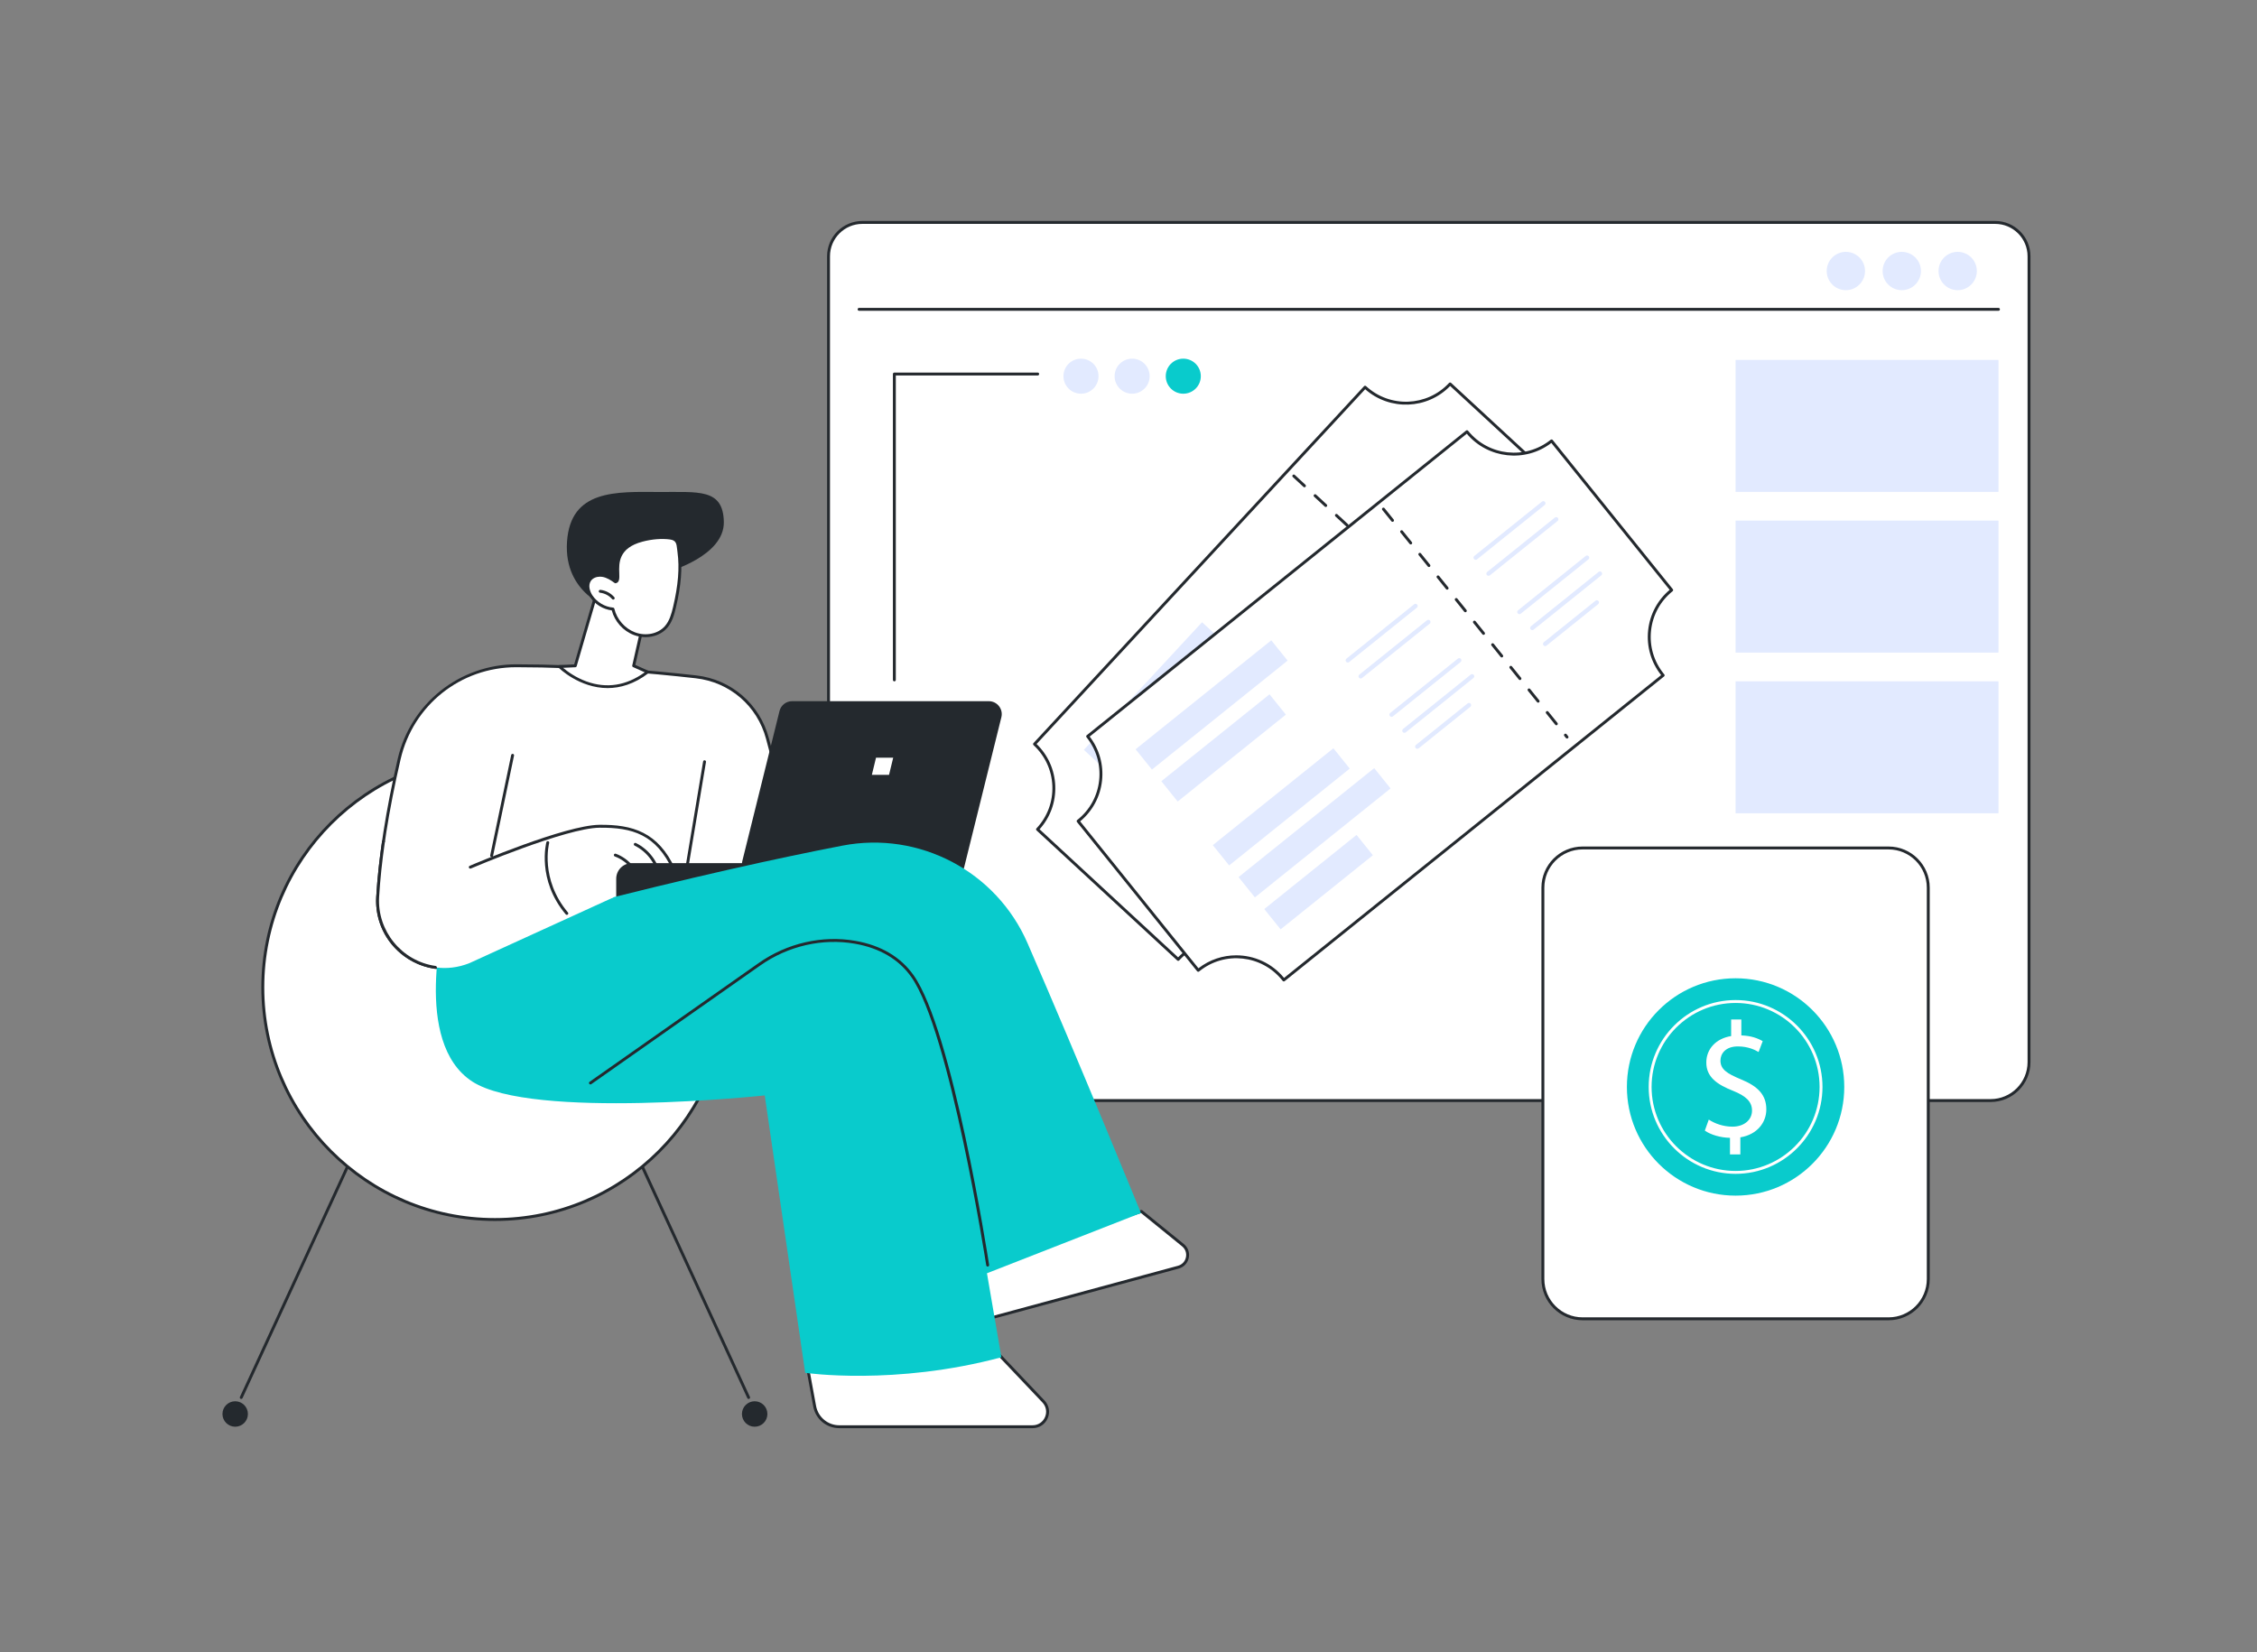 <svg width="463" height="339" viewBox="0 0 463 339" fill="none" xmlns="http://www.w3.org/2000/svg">
<rect x="0" y="0" width="463" height="339" fill="#808080" stroke="none"/>
<g clip-path="url(#clip0_6136_3967)">
<path d="M176.907 225.782C173.074 225.782 169.967 222.676 169.967 218.843V52.574C169.967 48.741 173.074 45.634 176.907 45.634H409.292C413.124 45.634 416.231 48.741 416.231 52.574V217.911C416.231 222.258 412.707 225.782 408.359 225.782H176.907Z" fill="white"/>
<path d="M176.906 45.932C173.242 45.932 170.263 48.912 170.263 52.574V218.843C170.263 222.505 173.242 225.485 176.906 225.485H408.358C412.534 225.485 415.933 222.087 415.933 217.911V52.574C415.933 48.912 412.954 45.932 409.29 45.932H176.906ZM408.358 226.079H176.906C172.915 226.079 169.668 222.833 169.668 218.843V52.574C169.668 48.583 172.915 45.336 176.906 45.336H409.29C413.281 45.336 416.528 48.583 416.528 52.574V217.911C416.528 222.415 412.863 226.079 408.358 226.079Z" fill="#24292E"/>
<path d="M382.591 55.602C382.591 57.771 380.831 59.532 378.661 59.532C376.49 59.532 374.73 57.771 374.73 55.602C374.73 53.431 376.49 51.671 378.661 51.671C380.831 51.671 382.591 53.431 382.591 55.602Z" fill="#E2EAFF"/>
<path d="M394.059 55.602C394.059 57.771 392.3 59.532 390.129 59.532C387.959 59.532 386.199 57.771 386.199 55.602C386.199 53.431 387.959 51.671 390.129 51.671C392.3 51.671 394.059 53.431 394.059 55.602Z" fill="#E2EAFF"/>
<path d="M405.528 55.602C405.528 57.771 403.769 59.532 401.598 59.532C399.427 59.532 397.668 57.771 397.668 55.602C397.668 53.431 399.427 51.671 401.598 51.671C403.769 51.671 405.528 53.431 405.528 55.602Z" fill="#E2EAFF"/>
<path d="M409.967 63.758H176.231C176.068 63.758 175.934 63.625 175.934 63.46C175.934 63.297 176.068 63.163 176.231 63.163H409.967C410.131 63.163 410.265 63.297 410.265 63.46C410.265 63.625 410.131 63.758 409.967 63.758Z" fill="#24292E"/>
<path d="M327.013 122.863C322.008 118.238 321.701 110.437 326.327 105.442L297.471 78.768C292.846 83.763 285.037 84.062 280.032 79.435L212.221 152.65C217.227 157.277 217.534 165.076 212.907 170.073C212.884 170.097 212.858 170.122 212.834 170.147L241.694 196.824C241.717 196.799 241.738 196.771 241.763 196.746C246.39 191.751 254.197 191.453 259.202 196.079C259.25 196.125 259.296 196.171 259.344 196.217L327.162 122.994C327.112 122.95 327.062 122.909 327.013 122.863Z" fill="white"/>
<path d="M213.258 170.131L241.678 196.404C246.402 191.456 254.26 191.177 259.333 195.793L326.739 123.015C324.306 120.729 322.894 117.64 322.763 114.304C322.634 111.033 323.749 107.904 325.911 105.461L297.487 79.186C292.801 84.015 285.102 84.31 280.053 79.853L212.642 152.637C214.987 154.908 216.346 157.94 216.475 161.211C216.606 164.518 215.464 167.678 213.258 170.131ZM241.695 197.122C241.621 197.122 241.548 197.094 241.494 197.044L212.634 170.365C212.576 170.313 212.542 170.237 212.539 170.158C212.535 170.08 212.565 170.003 212.619 169.945L212.689 169.871C214.874 167.513 216.006 164.446 215.881 161.235C215.753 158.024 214.384 155.052 212.021 152.87C211.963 152.815 211.929 152.741 211.926 152.662C211.922 152.583 211.951 152.507 212.005 152.449L279.815 79.233C279.927 79.113 280.115 79.105 280.236 79.217C285.113 83.725 292.747 83.433 297.255 78.566C297.366 78.446 297.554 78.439 297.676 78.55L326.53 105.224C326.589 105.277 326.622 105.351 326.627 105.431C326.629 105.51 326.601 105.587 326.547 105.645C324.364 108.003 323.231 111.069 323.357 114.279C323.484 117.491 324.855 120.461 327.217 122.646C327.244 122.67 327.271 122.693 327.298 122.716L327.361 122.771C327.421 122.826 327.457 122.9 327.462 122.98C327.464 123.06 327.437 123.138 327.382 123.196L259.565 196.42C259.511 196.478 259.435 196.512 259.355 196.515C259.274 196.52 259.198 196.487 259.14 196.432L259.079 196.372C259.053 196.348 259.029 196.322 259.002 196.298C254.124 191.79 246.49 192.082 241.982 196.949L241.916 197.025C241.862 197.083 241.787 197.118 241.709 197.122C241.704 197.122 241.699 197.122 241.695 197.122Z" fill="#24292E"/>
<path d="M267.592 99.968C267.521 99.968 267.448 99.941 267.391 99.888L265.205 97.867C265.085 97.756 265.076 97.568 265.189 97.448C265.3 97.326 265.488 97.319 265.608 97.43L267.795 99.451C267.916 99.563 267.923 99.751 267.812 99.872C267.752 99.935 267.672 99.968 267.592 99.968ZM271.964 104.009C271.892 104.009 271.82 103.983 271.762 103.93L269.576 101.908C269.456 101.797 269.448 101.609 269.56 101.489C269.671 101.367 269.859 101.36 269.981 101.471L272.167 103.492C272.287 103.604 272.295 103.792 272.183 103.913C272.125 103.976 272.045 104.009 271.964 104.009ZM276.336 108.05C276.263 108.05 276.191 108.024 276.135 107.97L273.949 105.95C273.827 105.839 273.82 105.65 273.931 105.53C274.044 105.408 274.232 105.401 274.352 105.512L276.538 107.533C276.658 107.645 276.666 107.833 276.554 107.954C276.496 108.017 276.416 108.05 276.336 108.05ZM280.707 112.091C280.636 112.091 280.563 112.065 280.506 112.012L278.32 109.992C278.198 109.88 278.192 109.691 278.303 109.571C278.415 109.451 278.603 109.442 278.723 109.553L280.909 111.575C281.031 111.686 281.038 111.874 280.927 111.995C280.867 112.058 280.787 112.091 280.707 112.091ZM285.079 116.132C285.007 116.132 284.934 116.106 284.877 116.054L282.691 114.033C282.571 113.921 282.563 113.733 282.675 113.612C282.786 113.492 282.974 113.484 283.096 113.596L285.282 115.616C285.402 115.727 285.409 115.915 285.298 116.036C285.24 116.1 285.16 116.132 285.079 116.132ZM289.451 120.173C289.378 120.173 289.307 120.147 289.25 120.095L287.063 118.074C286.942 117.962 286.936 117.774 287.046 117.653C287.159 117.531 287.347 117.525 287.467 117.637L289.653 119.657C289.773 119.768 289.782 119.957 289.669 120.077C289.611 120.141 289.531 120.173 289.451 120.173ZM293.823 124.214C293.751 124.214 293.678 124.188 293.621 124.136L291.435 122.115C291.314 122.003 291.307 121.815 291.418 121.694C291.53 121.574 291.718 121.566 291.839 121.678L294.024 123.698C294.146 123.809 294.153 123.998 294.042 124.119C293.982 124.183 293.902 124.214 293.823 124.214ZM298.194 128.255C298.122 128.255 298.049 128.229 297.992 128.177L295.807 126.156C295.686 126.044 295.678 125.856 295.79 125.735C295.901 125.615 296.089 125.607 296.211 125.719L298.397 127.74C298.517 127.851 298.524 128.04 298.413 128.16C298.355 128.224 298.275 128.255 298.194 128.255ZM302.566 132.296C302.493 132.296 302.422 132.27 302.363 132.218L300.178 130.197C300.057 130.085 300.051 129.897 300.162 129.776C300.274 129.656 300.462 129.649 300.583 129.76L302.768 131.781C302.889 131.892 302.897 132.081 302.784 132.201C302.726 132.265 302.646 132.296 302.566 132.296ZM306.938 136.337C306.866 136.337 306.793 136.312 306.736 136.259L304.55 134.238C304.429 134.127 304.422 133.938 304.533 133.817C304.645 133.697 304.833 133.69 304.954 133.801L307.139 135.822C307.261 135.933 307.268 136.122 307.157 136.243C307.097 136.306 307.018 136.337 306.938 136.337ZM309.512 138.718C309.44 138.718 309.367 138.692 309.31 138.638L308.922 138.279C308.801 138.168 308.793 137.979 308.906 137.858C309.016 137.738 309.205 137.731 309.325 137.842L309.715 138.201C309.835 138.313 309.842 138.501 309.731 138.622C309.671 138.685 309.592 138.718 309.512 138.718Z" fill="#24292E"/>
<path d="M299.178 117.761C299.07 117.761 298.961 117.722 298.875 117.642C298.695 117.474 298.684 117.193 298.85 117.012L310.951 103.948C311.118 103.767 311.401 103.756 311.581 103.924C311.763 104.09 311.773 104.373 311.606 104.554L299.507 117.618C299.419 117.713 299.298 117.761 299.178 117.761Z" fill="#E2EAFF"/>
<path d="M302.27 120.618C302.162 120.618 302.054 120.579 301.967 120.499C301.787 120.331 301.775 120.05 301.943 119.869L311.186 109.889C311.354 109.708 311.637 109.697 311.817 109.865C311.998 110.033 312.009 110.315 311.841 110.495L302.598 120.475C302.51 120.571 302.391 120.618 302.27 120.618Z" fill="#E2EAFF"/>
<path d="M296.088 114.904C295.98 114.904 295.872 114.865 295.785 114.785C295.605 114.618 295.594 114.335 295.761 114.155L307.861 101.09C308.029 100.91 308.311 100.899 308.493 101.065C308.673 101.233 308.684 101.516 308.516 101.697L296.417 114.761C296.329 114.856 296.209 114.904 296.088 114.904Z" fill="#E2EAFF"/>
<path d="M288.669 108.047C288.561 108.047 288.453 108.008 288.366 107.928C288.185 107.76 288.174 107.477 288.342 107.297L300.442 94.234C300.61 94.052 300.891 94.041 301.073 94.209C301.254 94.376 301.265 94.659 301.097 94.84L288.997 107.904C288.909 107.998 288.79 108.047 288.669 108.047Z" fill="#E2EAFF"/>
<path d="M285.578 105.19C285.47 105.19 285.362 105.151 285.275 105.071C285.095 104.903 285.084 104.621 285.251 104.441L297.351 91.375C297.519 91.195 297.8 91.183 297.982 91.351C298.163 91.519 298.174 91.802 298.006 91.983L285.907 105.047C285.818 105.142 285.699 105.19 285.578 105.19Z" fill="#E2EAFF"/>
<path d="M276.324 142.438C276.215 142.438 276.107 142.399 276.02 142.319C275.839 142.151 275.828 141.868 275.996 141.688L288.096 128.625C288.264 128.443 288.545 128.432 288.727 128.6C288.908 128.768 288.919 129.05 288.751 129.231L276.651 142.295C276.563 142.389 276.444 142.438 276.324 142.438Z" fill="#E2EAFF"/>
<path d="M279.415 145.295C279.307 145.295 279.199 145.256 279.112 145.176C278.931 145.009 278.92 144.727 279.088 144.545L288.331 134.566C288.499 134.384 288.78 134.374 288.962 134.541C289.143 134.709 289.154 134.992 288.986 135.172L279.743 145.151C279.655 145.248 279.536 145.295 279.415 145.295Z" fill="#E2EAFF"/>
<path d="M273.233 139.581C273.124 139.581 273.016 139.542 272.93 139.462C272.75 139.294 272.739 139.011 272.905 138.831L285.005 125.766C285.173 125.586 285.456 125.576 285.636 125.743C285.817 125.91 285.828 126.193 285.66 126.374L273.562 139.438C273.474 139.532 273.353 139.581 273.233 139.581Z" fill="#E2EAFF"/>
<path d="M265.816 132.724C265.707 132.724 265.598 132.685 265.513 132.605C265.331 132.437 265.32 132.154 265.488 131.974L277.588 118.91C277.756 118.729 278.038 118.718 278.219 118.886C278.4 119.052 278.411 119.335 278.243 119.517L266.143 132.58C266.055 132.675 265.936 132.724 265.816 132.724Z" fill="#E2EAFF"/>
<path d="M262.724 129.867C262.616 129.867 262.507 129.828 262.421 129.748C262.239 129.58 262.229 129.297 262.396 129.117L274.497 116.052C274.664 115.872 274.946 115.862 275.127 116.028C275.309 116.196 275.319 116.479 275.152 116.66L263.051 129.724C262.963 129.818 262.844 129.867 262.724 129.867Z" fill="#E2EAFF"/>
<path d="M226.268 157.464L222.342 153.833L246.594 127.649L250.521 131.278L226.268 157.464Z" fill="#E2EAFF"/>
<path d="M232.449 163.178L228.521 159.548L247.863 138.665L251.791 142.295L232.449 163.178Z" fill="#E2EAFF"/>
<path d="M244.814 174.607L240.887 170.976L262.445 147.7L266.373 151.329L244.814 174.607Z" fill="#E2EAFF"/>
<path d="M250.994 180.32L247.068 176.691L271.32 150.505L275.247 154.136L250.994 180.32Z" fill="#E2EAFF"/>
<path d="M257.177 186.036L253.25 182.405L269.746 164.595L273.673 168.224L257.177 186.036Z" fill="#E2EAFF"/>
<path d="M341.057 138.389C336.781 133.081 337.62 125.321 342.93 121.057L318.289 90.455C312.98 94.72 305.211 93.874 300.937 88.565L223.119 151.066C227.393 156.373 226.554 164.133 221.245 168.398C221.218 168.419 221.189 168.44 221.162 168.461L245.806 199.067C245.833 199.044 245.858 199.021 245.885 198.999C251.195 194.735 258.963 195.581 263.237 200.89C263.279 200.941 263.317 200.994 263.358 201.047L341.184 138.539C341.142 138.489 341.097 138.44 341.057 138.389Z" fill="white"/>
<path d="M253.598 195.989C257.27 195.989 260.912 197.576 263.406 200.626L340.761 138.497C338.687 135.88 337.743 132.616 338.103 129.295C338.456 126.042 340.018 123.114 342.512 121.013L318.242 90.871C312.899 94.962 305.238 94.127 300.893 88.981L223.534 151.113C225.524 153.705 226.424 156.905 226.07 160.16C225.713 163.447 224.121 166.403 221.581 168.507L245.851 198.647C248.146 196.86 250.881 195.989 253.598 195.989ZM263.357 201.345C263.347 201.345 263.334 201.343 263.322 201.342C263.244 201.332 263.171 201.292 263.122 201.23L263.072 201.162C263.05 201.133 263.028 201.105 263.005 201.077C258.841 195.904 251.245 195.076 246.071 199.231L245.993 199.297C245.932 199.347 245.853 199.37 245.773 199.362C245.695 199.354 245.623 199.315 245.573 199.252L220.929 168.648C220.879 168.586 220.856 168.507 220.865 168.427C220.873 168.349 220.914 168.277 220.976 168.227L221.058 168.166C223.563 166.154 225.132 163.289 225.479 160.096C225.825 156.9 224.905 153.759 222.886 151.252C222.837 151.191 222.814 151.112 222.822 151.033C222.83 150.955 222.87 150.883 222.932 150.834L300.75 88.333C300.878 88.23 301.065 88.251 301.168 88.378C305.332 93.55 312.929 94.379 318.102 90.224C318.231 90.121 318.418 90.141 318.521 90.268L343.162 120.87C343.211 120.932 343.234 121.011 343.226 121.089C343.218 121.168 343.177 121.239 343.116 121.29C340.612 123.301 339.042 126.166 338.696 129.359C338.348 132.555 339.27 135.696 341.288 138.202C341.309 138.229 341.332 138.256 341.355 138.282L341.412 138.348C341.464 138.411 341.488 138.489 341.48 138.569C341.472 138.649 341.432 138.722 341.37 138.772L263.544 201.278C263.491 201.322 263.425 201.345 263.357 201.345Z" fill="#24292E"/>
<path d="M285.662 107.058C285.576 107.058 285.49 107.02 285.431 106.947L283.565 104.629C283.46 104.5 283.481 104.313 283.609 104.209C283.737 104.106 283.925 104.127 284.028 104.255L285.895 106.573C285.998 106.702 285.978 106.889 285.849 106.992C285.795 107.036 285.729 107.058 285.662 107.058ZM289.396 111.694C289.31 111.694 289.224 111.656 289.165 111.583L287.299 109.265C287.194 109.137 287.215 108.95 287.343 108.847C287.47 108.743 287.659 108.763 287.761 108.892L289.629 111.21C289.732 111.338 289.712 111.525 289.583 111.628C289.529 111.673 289.463 111.694 289.396 111.694ZM293.13 116.331C293.043 116.331 292.957 116.293 292.899 116.22L291.032 113.902C290.928 113.774 290.948 113.586 291.077 113.483C291.204 113.381 291.392 113.401 291.495 113.528L293.363 115.848C293.466 115.975 293.445 116.163 293.317 116.266C293.263 116.311 293.196 116.331 293.13 116.331ZM296.864 120.969C296.777 120.969 296.691 120.931 296.632 120.858L294.765 118.54C294.662 118.411 294.682 118.224 294.811 118.12C294.938 118.017 295.126 118.037 295.229 118.166L297.095 120.484C297.2 120.613 297.179 120.8 297.051 120.902C296.995 120.947 296.93 120.969 296.864 120.969ZM300.598 125.605C300.511 125.605 300.425 125.567 300.366 125.494L298.499 123.176C298.396 123.047 298.416 122.861 298.545 122.758C298.672 122.654 298.86 122.674 298.963 122.803L300.829 125.121C300.933 125.249 300.913 125.436 300.785 125.539C300.729 125.584 300.664 125.605 300.598 125.605ZM304.332 130.242C304.245 130.242 304.158 130.204 304.1 130.131L302.233 127.813C302.13 127.685 302.15 127.497 302.279 127.394C302.406 127.292 302.594 127.312 302.697 127.439L304.563 129.759C304.667 129.886 304.647 130.074 304.518 130.177C304.463 130.222 304.398 130.242 304.332 130.242ZM308.065 134.88C307.979 134.88 307.892 134.842 307.834 134.769L305.966 132.45C305.864 132.322 305.884 132.135 306.012 132.031C306.14 131.928 306.326 131.948 306.431 132.077L308.297 134.395C308.401 134.524 308.381 134.711 308.252 134.813C308.197 134.858 308.132 134.88 308.065 134.88ZM311.799 139.516C311.713 139.516 311.626 139.478 311.568 139.405L309.7 137.087C309.597 136.958 309.618 136.772 309.746 136.669C309.873 136.566 310.06 136.585 310.164 136.713L312.031 139.032C312.135 139.16 312.115 139.347 311.986 139.45C311.931 139.495 311.866 139.516 311.799 139.516ZM315.533 144.153C315.447 144.153 315.36 144.115 315.302 144.042L313.434 141.723C313.331 141.596 313.352 141.408 313.48 141.305C313.607 141.202 313.794 141.223 313.898 141.351L315.765 143.67C315.867 143.797 315.848 143.985 315.72 144.088C315.664 144.132 315.599 144.153 315.533 144.153ZM319.267 148.791C319.18 148.791 319.094 148.753 319.036 148.68L317.168 146.361C317.065 146.233 317.085 146.046 317.214 145.942C317.341 145.839 317.528 145.859 317.632 145.988L319.498 148.306C319.601 148.435 319.581 148.621 319.454 148.724C319.398 148.769 319.332 148.791 319.267 148.791ZM321.459 151.513C321.373 151.513 321.286 151.476 321.228 151.403L320.902 150.998C320.799 150.869 320.819 150.683 320.948 150.58C321.075 150.477 321.263 150.496 321.366 150.624L321.691 151.029C321.795 151.158 321.775 151.344 321.646 151.447C321.591 151.492 321.526 151.513 321.459 151.513Z" fill="#24292E"/>
<path d="M314.329 129.277C314.199 129.277 314.069 129.22 313.981 129.11C313.827 128.918 313.858 128.637 314.05 128.483L327.935 117.33C328.127 117.175 328.409 117.207 328.563 117.399C328.717 117.591 328.686 117.872 328.494 118.027L314.609 129.178C314.526 129.244 314.428 129.277 314.329 129.277Z" fill="#E2EAFF"/>
<path d="M316.969 132.555C316.837 132.555 316.709 132.498 316.62 132.388C316.465 132.196 316.496 131.915 316.689 131.76L327.296 123.241C327.488 123.087 327.768 123.118 327.923 123.31C328.078 123.502 328.047 123.782 327.855 123.937L317.248 132.456C317.165 132.522 317.066 132.555 316.969 132.555Z" fill="#E2EAFF"/>
<path d="M311.691 125.999C311.561 125.999 311.431 125.942 311.343 125.831C311.189 125.639 311.218 125.359 311.41 125.205L325.297 114.052C325.489 113.898 325.771 113.929 325.924 114.121C326.079 114.313 326.048 114.593 325.856 114.748L311.971 125.9C311.888 125.967 311.789 125.999 311.691 125.999Z" fill="#E2EAFF"/>
<path d="M305.357 118.132C305.226 118.132 305.096 118.075 305.008 117.966C304.854 117.774 304.885 117.492 305.077 117.338L318.962 106.185C319.155 106.031 319.436 106.062 319.59 106.254C319.745 106.446 319.714 106.726 319.521 106.882L305.636 118.033C305.554 118.1 305.455 118.132 305.357 118.132Z" fill="#E2EAFF"/>
<path d="M302.716 114.854C302.586 114.854 302.456 114.798 302.368 114.687C302.214 114.494 302.244 114.214 302.436 114.06L316.322 102.907C316.515 102.753 316.796 102.784 316.95 102.976C317.105 103.168 317.074 103.45 316.881 103.603L302.996 114.756C302.914 114.822 302.815 114.854 302.716 114.854Z" fill="#E2EAFF"/>
<path d="M288.101 150.343C287.971 150.343 287.841 150.285 287.754 150.175C287.598 149.983 287.629 149.701 287.821 149.547L301.708 138.396C301.9 138.241 302.18 138.271 302.334 138.463C302.49 138.655 302.459 138.937 302.267 139.091L288.38 150.244C288.298 150.31 288.2 150.343 288.101 150.343Z" fill="#E2EAFF"/>
<path d="M290.741 153.621C290.611 153.621 290.482 153.562 290.394 153.453C290.239 153.261 290.269 152.981 290.461 152.826L301.069 144.307C301.262 144.151 301.542 144.183 301.697 144.375C301.851 144.567 301.82 144.848 301.628 145.003L291.022 153.522C290.939 153.588 290.84 153.621 290.741 153.621Z" fill="#E2EAFF"/>
<path d="M285.463 147.064C285.332 147.064 285.203 147.007 285.114 146.897C284.959 146.705 284.991 146.424 285.183 146.269L299.068 135.118C299.26 134.964 299.542 134.993 299.696 135.186C299.85 135.378 299.819 135.659 299.627 135.813L285.742 146.966C285.659 147.033 285.56 147.064 285.463 147.064Z" fill="#E2EAFF"/>
<path d="M279.127 139.198C278.995 139.198 278.867 139.14 278.779 139.03C278.623 138.838 278.654 138.557 278.847 138.402L292.732 127.251C292.925 127.095 293.205 127.126 293.36 127.319C293.514 127.511 293.484 127.792 293.292 127.947L279.406 139.099C279.324 139.166 279.225 139.198 279.127 139.198Z" fill="#E2EAFF"/>
<path d="M276.488 135.919C276.357 135.919 276.227 135.862 276.139 135.753C275.985 135.56 276.016 135.279 276.208 135.125L290.093 123.973C290.286 123.819 290.567 123.849 290.721 124.041C290.876 124.233 290.844 124.515 290.652 124.669L276.767 135.822C276.685 135.888 276.586 135.919 276.488 135.919Z" fill="#E2EAFF"/>
<path d="M236.309 157.88L232.955 153.715L260.786 131.362L264.14 135.527L236.309 157.88Z" fill="#E2EAFF"/>
<path d="M241.588 164.435L238.234 160.271L260.43 142.443L263.784 146.609L241.588 164.435Z" fill="#E2EAFF"/>
<path d="M252.147 177.548L248.793 173.382L273.533 153.512L276.887 157.677L252.147 177.548Z" fill="#E2EAFF"/>
<path d="M257.426 184.103L254.072 179.938L281.904 157.586L285.257 161.75L257.426 184.103Z" fill="#E2EAFF"/>
<path d="M262.703 190.659L259.35 186.494L278.28 171.29L281.634 175.455L262.703 190.659Z" fill="#E2EAFF"/>
<path d="M409.967 100.916H356.037V73.84H409.967V100.916Z" fill="#E2EAFF"/>
<path d="M409.967 133.884H356.037V106.806H409.967V133.884Z" fill="#E2EAFF"/>
<path d="M409.967 166.849H356.037V139.773H409.967V166.849Z" fill="#E2EAFF"/>
<path d="M49.487 287.004C49.445 287.004 49.403 286.996 49.363 286.977C49.213 286.908 49.148 286.732 49.217 286.582L86.133 206.375C86.201 206.225 86.378 206.16 86.528 206.229C86.677 206.298 86.742 206.474 86.673 206.624L49.758 286.831C49.707 286.94 49.6 287.004 49.487 287.004Z" fill="#24292E"/>
<path d="M50.857 290.088C50.857 291.529 49.688 292.699 48.246 292.699C46.804 292.699 45.635 291.529 45.635 290.088C45.635 288.645 46.804 287.476 48.246 287.476C49.688 287.476 50.857 288.645 50.857 290.088Z" fill="#24292E"/>
<path d="M153.571 287.004C153.459 287.004 153.35 286.94 153.3 286.831L116.385 206.624C116.316 206.474 116.381 206.298 116.531 206.229C116.68 206.16 116.857 206.225 116.925 206.375L153.842 286.582C153.911 286.732 153.844 286.908 153.696 286.977C153.655 286.996 153.613 287.004 153.571 287.004Z" fill="#24292E"/>
<path d="M152.201 290.088C152.201 291.529 153.37 292.699 154.812 292.699C156.254 292.699 157.424 291.529 157.424 290.088C157.424 288.645 156.254 287.476 154.812 287.476C153.37 287.476 152.201 288.645 152.201 290.088Z" fill="#24292E"/>
<path d="M149.146 202.572C149.146 228.871 127.827 250.19 101.529 250.19C75.23 250.19 53.91 228.871 53.91 202.572C53.91 176.273 75.23 154.954 101.529 154.954C127.827 154.954 149.146 176.273 149.146 202.572Z" fill="white"/>
<path d="M101.529 155.251C75.436 155.251 54.209 176.48 54.209 202.572C54.209 228.664 75.436 249.893 101.529 249.893C127.622 249.893 148.849 228.664 148.849 202.572C148.849 176.48 127.622 155.251 101.529 155.251ZM101.529 250.488C75.108 250.488 53.613 228.993 53.613 202.572C53.613 176.151 75.108 154.656 101.529 154.656C127.95 154.656 149.445 176.151 149.445 202.572C149.445 228.993 127.95 250.488 101.529 250.488Z" fill="#24292E"/>
<path d="M164.427 177.902L157.438 151.522C155.625 144.674 149.792 139.647 142.752 138.856C133.364 137.8 119.548 136.579 105.869 136.588C94.407 136.593 84.466 144.545 81.885 155.712C79.947 164.098 78.046 174.328 77.474 184.01C76.881 194.066 86.931 201.332 96.287 197.597L127.047 185.318L139.691 183.406L164.427 177.902Z" fill="white"/>
<path d="M105.985 136.884C105.946 136.884 105.909 136.884 105.869 136.884C94.489 136.891 84.745 144.66 82.175 155.779C79.737 166.33 78.255 175.834 77.771 184.027C77.499 188.653 79.577 193.031 83.332 195.739C87.081 198.444 91.883 199.036 96.177 197.321L126.937 185.042C126.958 185.034 126.98 185.029 127.002 185.025L139.646 183.111L164.06 177.679L157.151 151.597C155.356 144.821 149.691 139.936 142.72 139.151C133.517 138.117 119.683 136.884 105.985 136.884ZM91.177 198.883C88.282 198.883 85.42 197.98 82.984 196.222C79.063 193.394 76.892 188.822 77.177 183.992C77.663 175.765 79.149 166.228 81.595 155.645C82.859 150.175 85.973 145.234 90.361 141.732C94.755 138.225 100.262 136.293 105.869 136.29C105.908 136.29 105.947 136.29 105.986 136.29C119.711 136.29 133.567 137.523 142.786 138.559C150.003 139.371 155.868 144.429 157.727 151.446L164.715 177.826C164.736 177.905 164.723 177.987 164.681 178.056C164.639 178.127 164.57 178.176 164.492 178.193L139.754 183.697L127.125 185.608L96.398 197.875C94.704 198.55 92.934 198.883 91.177 198.883Z" fill="#24292E"/>
<path d="M100.851 175.848C100.831 175.848 100.81 175.845 100.79 175.841C100.629 175.807 100.526 175.65 100.559 175.489L104.865 154.893C104.898 154.732 105.057 154.629 105.217 154.663C105.378 154.697 105.481 154.854 105.447 155.015L101.142 175.611C101.113 175.752 100.989 175.848 100.851 175.848Z" fill="#24292E"/>
<path d="M138.25 178.718C138.138 178.718 138.029 178.655 137.979 178.545C134.583 171.184 129.724 169.743 122.979 169.809C116.079 169.874 96.785 178.093 96.591 178.176C96.44 178.24 96.264 178.17 96.2 178.02C96.135 177.868 96.205 177.694 96.357 177.629C97.153 177.288 115.955 169.28 122.973 169.214C129.755 169.147 135.001 170.67 138.519 178.296C138.588 178.445 138.523 178.622 138.374 178.691C138.334 178.71 138.292 178.718 138.25 178.718Z" fill="#24292E"/>
<path d="M131.348 181.823C131.207 181.823 131.082 181.723 131.056 181.578C130.578 178.937 128.641 176.631 126.121 175.706C125.966 175.649 125.887 175.478 125.944 175.324C126.001 175.17 126.172 175.09 126.326 175.147C129.04 176.144 131.127 178.628 131.642 181.472C131.671 181.635 131.563 181.789 131.402 181.819C131.384 181.821 131.366 181.823 131.348 181.823Z" fill="#24292E"/>
<path d="M135.308 180.234C135.165 180.234 135.038 180.13 135.015 179.984C134.566 177.207 132.715 174.716 130.185 173.485C130.037 173.413 129.976 173.235 130.048 173.087C130.12 172.939 130.297 172.879 130.446 172.95C133.147 174.264 135.123 176.922 135.603 179.889C135.629 180.051 135.519 180.204 135.357 180.23C135.34 180.233 135.324 180.234 135.308 180.234Z" fill="#24292E"/>
<path d="M140.21 182.485C140.194 182.485 140.177 182.483 140.16 182.48C139.999 182.453 139.889 182.299 139.916 182.138L144.237 156.223C144.264 156.061 144.417 155.951 144.58 155.978C144.742 156.005 144.852 156.158 144.825 156.321L140.504 182.236C140.479 182.38 140.352 182.485 140.21 182.485Z" fill="#24292E"/>
<path d="M122.223 122.138L118.012 136.594L114.771 136.742C114.771 136.742 123.169 145.252 132.852 137.865L129.988 136.588L132.001 127.707L122.223 122.138Z" fill="white"/>
<path d="M115.509 137.007C116.321 137.695 118.03 138.979 120.304 139.802C124.44 141.299 128.462 140.669 132.267 137.93L129.868 136.858C129.738 136.801 129.667 136.659 129.699 136.521L131.663 127.856L122.404 122.583L118.298 136.677C118.263 136.8 118.153 136.885 118.026 136.891L115.509 137.007ZM124.648 141.161C118.809 141.161 114.62 137.013 114.56 136.952C114.478 136.868 114.452 136.743 114.495 136.634C114.538 136.524 114.641 136.451 114.759 136.446L117.786 136.306L121.938 122.056C121.964 121.968 122.028 121.897 122.112 121.862C122.197 121.828 122.292 121.835 122.372 121.88L132.149 127.449C132.263 127.514 132.321 127.645 132.292 127.773L130.333 136.414L132.974 137.593C133.07 137.636 133.137 137.727 133.149 137.831C133.161 137.936 133.117 138.038 133.034 138.102C130.062 140.369 127.197 141.159 124.648 141.161Z" fill="#24292E"/>
<path d="M137.236 117.236C137.236 117.236 148.602 114.041 148.487 107.088C148.372 100.133 143.228 100.98 135.194 100.934C126.41 100.884 117.041 100.387 116.318 111.129C115.595 121.871 125.176 124.789 125.176 124.789L137.236 117.236Z" fill="#24292E"/>
<path d="M138.36 124.605C138.019 126.045 137.6 127.528 136.625 128.642C135.076 130.412 132.335 130.835 130.136 129.998C127.964 129.171 126.259 127.213 125.739 124.948C123.957 124.797 122.266 123.795 121.278 122.303C120.643 121.345 120.313 120.034 120.93 119.062C121.468 118.216 122.593 117.89 123.583 118.048C124.573 118.205 125.452 118.76 126.257 119.358C127.949 119.051 124.109 112.853 131.723 110.835C133.494 110.365 135.639 110.127 137.47 110.38C139.194 110.618 139.073 111.749 139.275 113.239C139.793 117.041 139.238 120.9 138.36 124.605Z" fill="white"/>
<path d="M123.095 118.307C122.378 118.307 121.595 118.572 121.181 119.223C120.608 120.124 121.009 121.357 121.526 122.139C122.459 123.546 124.083 124.509 125.764 124.651C125.893 124.662 126 124.755 126.029 124.881C126.524 127.034 128.177 128.935 130.243 129.719C132.47 130.568 135.003 130.044 136.402 128.446C137.341 127.373 137.741 125.926 138.071 124.538C139.129 120.074 139.419 116.496 138.98 113.279C138.954 113.087 138.934 112.902 138.914 112.722C138.779 111.516 138.704 110.851 137.429 110.675C135.785 110.448 133.732 110.61 131.799 111.123C126.852 112.433 126.963 115.526 127.036 117.572C127.073 118.61 127.105 119.507 126.31 119.651C126.23 119.666 126.145 119.647 126.079 119.597C125.36 119.062 124.496 118.495 123.536 118.342C123.395 118.319 123.246 118.307 123.095 118.307ZM132.423 130.715C131.624 130.715 130.81 130.573 130.031 130.277C127.817 129.434 126.098 127.509 125.5 125.222C123.718 125.004 122.021 123.964 121.03 122.468C120.384 121.494 119.953 120.044 120.679 118.902C121.324 117.887 122.626 117.594 123.63 117.753C124.655 117.917 125.549 118.472 126.299 119.02C126.476 118.864 126.468 118.357 126.441 117.594C126.366 115.495 126.24 111.98 131.646 110.548C133.653 110.016 135.79 109.847 137.51 110.085C139.244 110.326 139.371 111.458 139.505 112.655C139.526 112.83 139.545 113.011 139.57 113.198C140.018 116.491 139.726 120.138 138.65 124.674C138.303 126.137 137.879 127.662 136.85 128.838C135.785 130.054 134.14 130.715 132.423 130.715Z" fill="#24292E"/>
<path d="M125.798 123.012C125.714 123.012 125.631 122.977 125.572 122.908C124.948 122.187 124.046 121.71 123.098 121.602C122.935 121.583 122.817 121.436 122.836 121.273C122.854 121.11 123.003 120.992 123.165 121.011C124.261 121.135 125.302 121.686 126.023 122.52C126.13 122.644 126.117 122.831 125.992 122.939C125.936 122.988 125.867 123.012 125.798 123.012Z" fill="#24292E"/>
<path d="M191.8 182.296L126.41 184.447V180.281C126.41 178.508 127.847 177.073 129.619 177.073H191.8V182.296Z" fill="#24292E"/>
<path d="M195.216 179.931H154.856C153.131 179.931 151.866 178.314 152.28 176.639L159.909 145.867C160.201 144.683 161.264 143.852 162.483 143.852H202.845C204.569 143.852 205.834 145.471 205.42 147.144L197.791 177.917C197.498 179.1 196.435 179.931 195.216 179.931Z" fill="#24292E"/>
<path d="M182.376 158.965H178.852L179.707 155.44H183.232L182.376 158.965Z" fill="white"/>
<path d="M202.615 270.558L241.714 259.971C243.755 259.417 244.312 256.785 242.671 255.454L234.145 248.531L199.326 259.409L202.615 270.558Z" fill="white"/>
<path d="M199.693 259.607L202.817 270.195L241.634 259.683C242.483 259.453 243.099 258.803 243.281 257.942C243.463 257.083 243.165 256.238 242.482 255.684L234.08 248.864L199.693 259.607ZM202.614 270.856C202.485 270.856 202.366 270.772 202.328 270.642L199.04 259.493C198.994 259.338 199.082 259.174 199.237 259.125L234.056 248.247C234.15 248.219 234.255 248.238 234.332 248.301L242.858 255.222C243.704 255.91 244.089 256.999 243.863 258.065C243.637 259.133 242.843 259.972 241.79 260.258L202.691 270.845C202.665 270.853 202.639 270.856 202.614 270.856Z" fill="#24292E"/>
<path d="M165.42 279.251L167.117 288.498C167.564 290.931 169.686 292.699 172.16 292.699H211.827C214.522 292.699 215.907 289.474 214.052 287.519L202.614 275.463L165.42 279.251Z" fill="white"/>
<path d="M165.772 279.514L167.412 288.445C167.833 290.738 169.829 292.401 172.161 292.401H211.829C212.953 292.401 213.929 291.758 214.373 290.724C214.818 289.69 214.612 288.541 213.838 287.724L202.5 275.774L165.772 279.514ZM211.829 292.996H172.161C169.542 292.996 167.299 291.127 166.826 288.552L165.128 279.305C165.113 279.222 165.133 279.138 165.183 279.072C165.233 279.006 165.308 278.962 165.39 278.954L202.585 275.166C202.677 275.157 202.768 275.191 202.83 275.258L214.27 287.314C215.211 288.306 215.46 289.704 214.921 290.96C214.381 292.215 213.196 292.996 211.829 292.996Z" fill="#24292E"/>
<path d="M91.279 188.236C91.279 188.236 84.447 213.83 96.895 221.89C109.13 229.812 156.876 224.729 156.876 224.729L165.179 281.642C165.179 281.642 183.526 284.331 205.425 278.451L202.464 261.215L234.05 248.855C234.05 248.855 221.213 217.445 210.787 193.493C204.371 178.753 188.583 170.439 172.799 173.488C159.802 175.998 141.667 179.962 117.52 186.187L91.279 188.236Z" fill="#09CBCC"/>
<path d="M202.614 259.842C202.469 259.842 202.342 259.737 202.319 259.591C202.246 259.11 194.805 211.511 186.927 200.413C184.359 196.795 180.475 194.506 175.383 193.609C168.743 192.44 161.676 194.058 155.993 198.051L121.291 222.423C121.156 222.517 120.971 222.485 120.876 222.351C120.782 222.216 120.814 222.03 120.949 221.936L155.65 197.563C161.462 193.482 168.693 191.827 175.486 193.023C180.737 193.947 184.75 196.318 187.413 200.07C195.372 211.281 202.604 257.536 202.908 259.5C202.933 259.661 202.822 259.814 202.659 259.84C202.644 259.841 202.629 259.842 202.614 259.842Z" fill="#24292E"/>
<path d="M77.474 184.01C76.881 194.066 86.931 201.332 96.287 197.597L125.994 184.033L105.974 186.126L78.67 172.605C78.121 176.396 77.697 180.245 77.474 184.01Z" fill="white"/>
<path d="M89.317 198.762C89.303 198.762 89.289 198.761 89.275 198.76C82.061 197.754 76.747 191.268 77.177 183.992C77.385 180.464 77.788 176.618 78.375 172.562C78.399 172.4 78.551 172.287 78.712 172.31C78.875 172.335 78.988 172.485 78.964 172.647C78.38 176.687 77.978 180.515 77.771 184.027C77.36 190.996 82.449 197.207 89.358 198.17C89.52 198.193 89.634 198.343 89.611 198.505C89.591 198.654 89.463 198.762 89.317 198.762Z" fill="#24292E"/>
<path d="M116.28 187.687C116.195 187.687 116.111 187.652 116.052 187.581C110.072 180.476 112.061 172.86 112.082 172.783C112.125 172.624 112.289 172.532 112.447 172.574C112.606 172.617 112.699 172.781 112.656 172.939C112.636 173.013 110.735 180.34 116.508 187.198C116.613 187.324 116.597 187.511 116.471 187.618C116.416 187.664 116.348 187.687 116.28 187.687Z" fill="#24292E"/>
<path d="M387.418 173.965H324.652C320.153 173.965 316.506 177.613 316.506 182.111V262.412C316.506 266.911 320.153 270.558 324.652 270.558H387.418C391.916 270.558 395.564 266.911 395.564 262.412V182.111C395.564 177.613 391.916 173.965 387.418 173.965Z" fill="white"/>
<path d="M324.652 174.263C320.324 174.263 316.804 177.783 316.804 182.111V262.412C316.804 266.74 320.324 270.26 324.652 270.26H387.419C391.747 270.26 395.267 266.74 395.267 262.412V182.111C395.267 177.783 391.747 174.263 387.419 174.263H324.652ZM387.419 270.856H324.652C319.997 270.856 316.209 267.068 316.209 262.412V182.111C316.209 177.456 319.997 173.668 324.652 173.668H387.419C392.074 173.668 395.862 177.456 395.862 182.111V262.412C395.862 267.068 392.074 270.856 387.419 270.856Z" fill="#24292E"/>
<path d="M378.33 222.993C378.33 235.306 368.35 245.289 356.037 245.289C343.724 245.289 333.742 235.306 333.742 222.993C333.742 210.68 343.724 200.698 356.037 200.698C368.35 200.698 378.33 210.68 378.33 222.993Z" fill="#09CBCC"/>
<path d="M356.037 205.762C346.537 205.762 338.806 213.492 338.806 222.992C338.806 232.494 346.537 240.224 356.037 240.224C365.537 240.224 373.266 232.494 373.266 222.992C373.266 213.492 365.537 205.762 356.037 205.762ZM356.037 240.82C346.208 240.82 338.211 232.823 338.211 222.992C338.211 213.163 346.208 205.166 356.037 205.166C365.865 205.166 373.862 213.163 373.862 222.992C373.862 232.823 365.865 240.82 356.037 240.82Z" fill="white"/>
<path d="M354.889 236.84V233.433C352.933 233.4 350.909 232.792 349.729 231.949L350.538 229.689C351.752 230.498 353.506 231.14 355.395 231.14C357.789 231.14 359.409 229.756 359.409 227.833C359.409 225.978 358.093 224.832 355.597 223.819C352.156 222.47 350.032 220.919 350.032 217.984C350.032 215.184 352.022 213.059 355.126 212.553V209.147H357.217V212.418C359.24 212.485 360.623 213.025 361.601 213.599L360.758 215.825C360.049 215.421 358.666 214.678 356.507 214.678C353.91 214.678 352.933 216.23 352.933 217.579C352.933 219.333 354.181 220.21 357.115 221.424C360.589 222.841 362.343 224.595 362.343 227.598C362.343 230.263 360.488 232.758 357.014 233.332V236.84H354.889Z" fill="white"/>
<path d="M225.35 77.176C225.35 79.162 223.739 80.772 221.754 80.772C219.767 80.772 218.158 79.162 218.158 77.176C218.158 75.19 219.767 73.581 221.754 73.581C223.739 73.581 225.35 75.19 225.35 77.176Z" fill="#E2EAFF"/>
<path d="M235.841 77.176C235.841 79.162 234.232 80.772 232.246 80.772C230.259 80.772 228.65 79.162 228.65 77.176C228.65 75.19 230.259 73.581 232.246 73.581C234.232 73.581 235.841 75.19 235.841 77.176Z" fill="#E2EAFF"/>
<path d="M246.334 77.176C246.334 79.162 244.725 80.772 242.738 80.772C240.753 80.772 239.143 79.162 239.143 77.176C239.143 75.19 240.753 73.581 242.738 73.581C244.725 73.581 246.334 75.19 246.334 77.176Z" fill="#09CBCC"/>
<path d="M183.468 139.784C183.303 139.784 183.17 139.65 183.17 139.486V76.731C183.17 76.566 183.303 76.433 183.468 76.433H212.874C213.039 76.433 213.172 76.566 213.172 76.731C213.172 76.895 213.039 77.029 212.874 77.029H183.765V139.486C183.765 139.65 183.631 139.784 183.468 139.784Z" fill="#24292E"/>
</g>
<defs>
<clipPath id="clip0_6136_3967">
<rect width="462.163" height="338.333" fill="white"/>
</clipPath>
</defs>
</svg>
